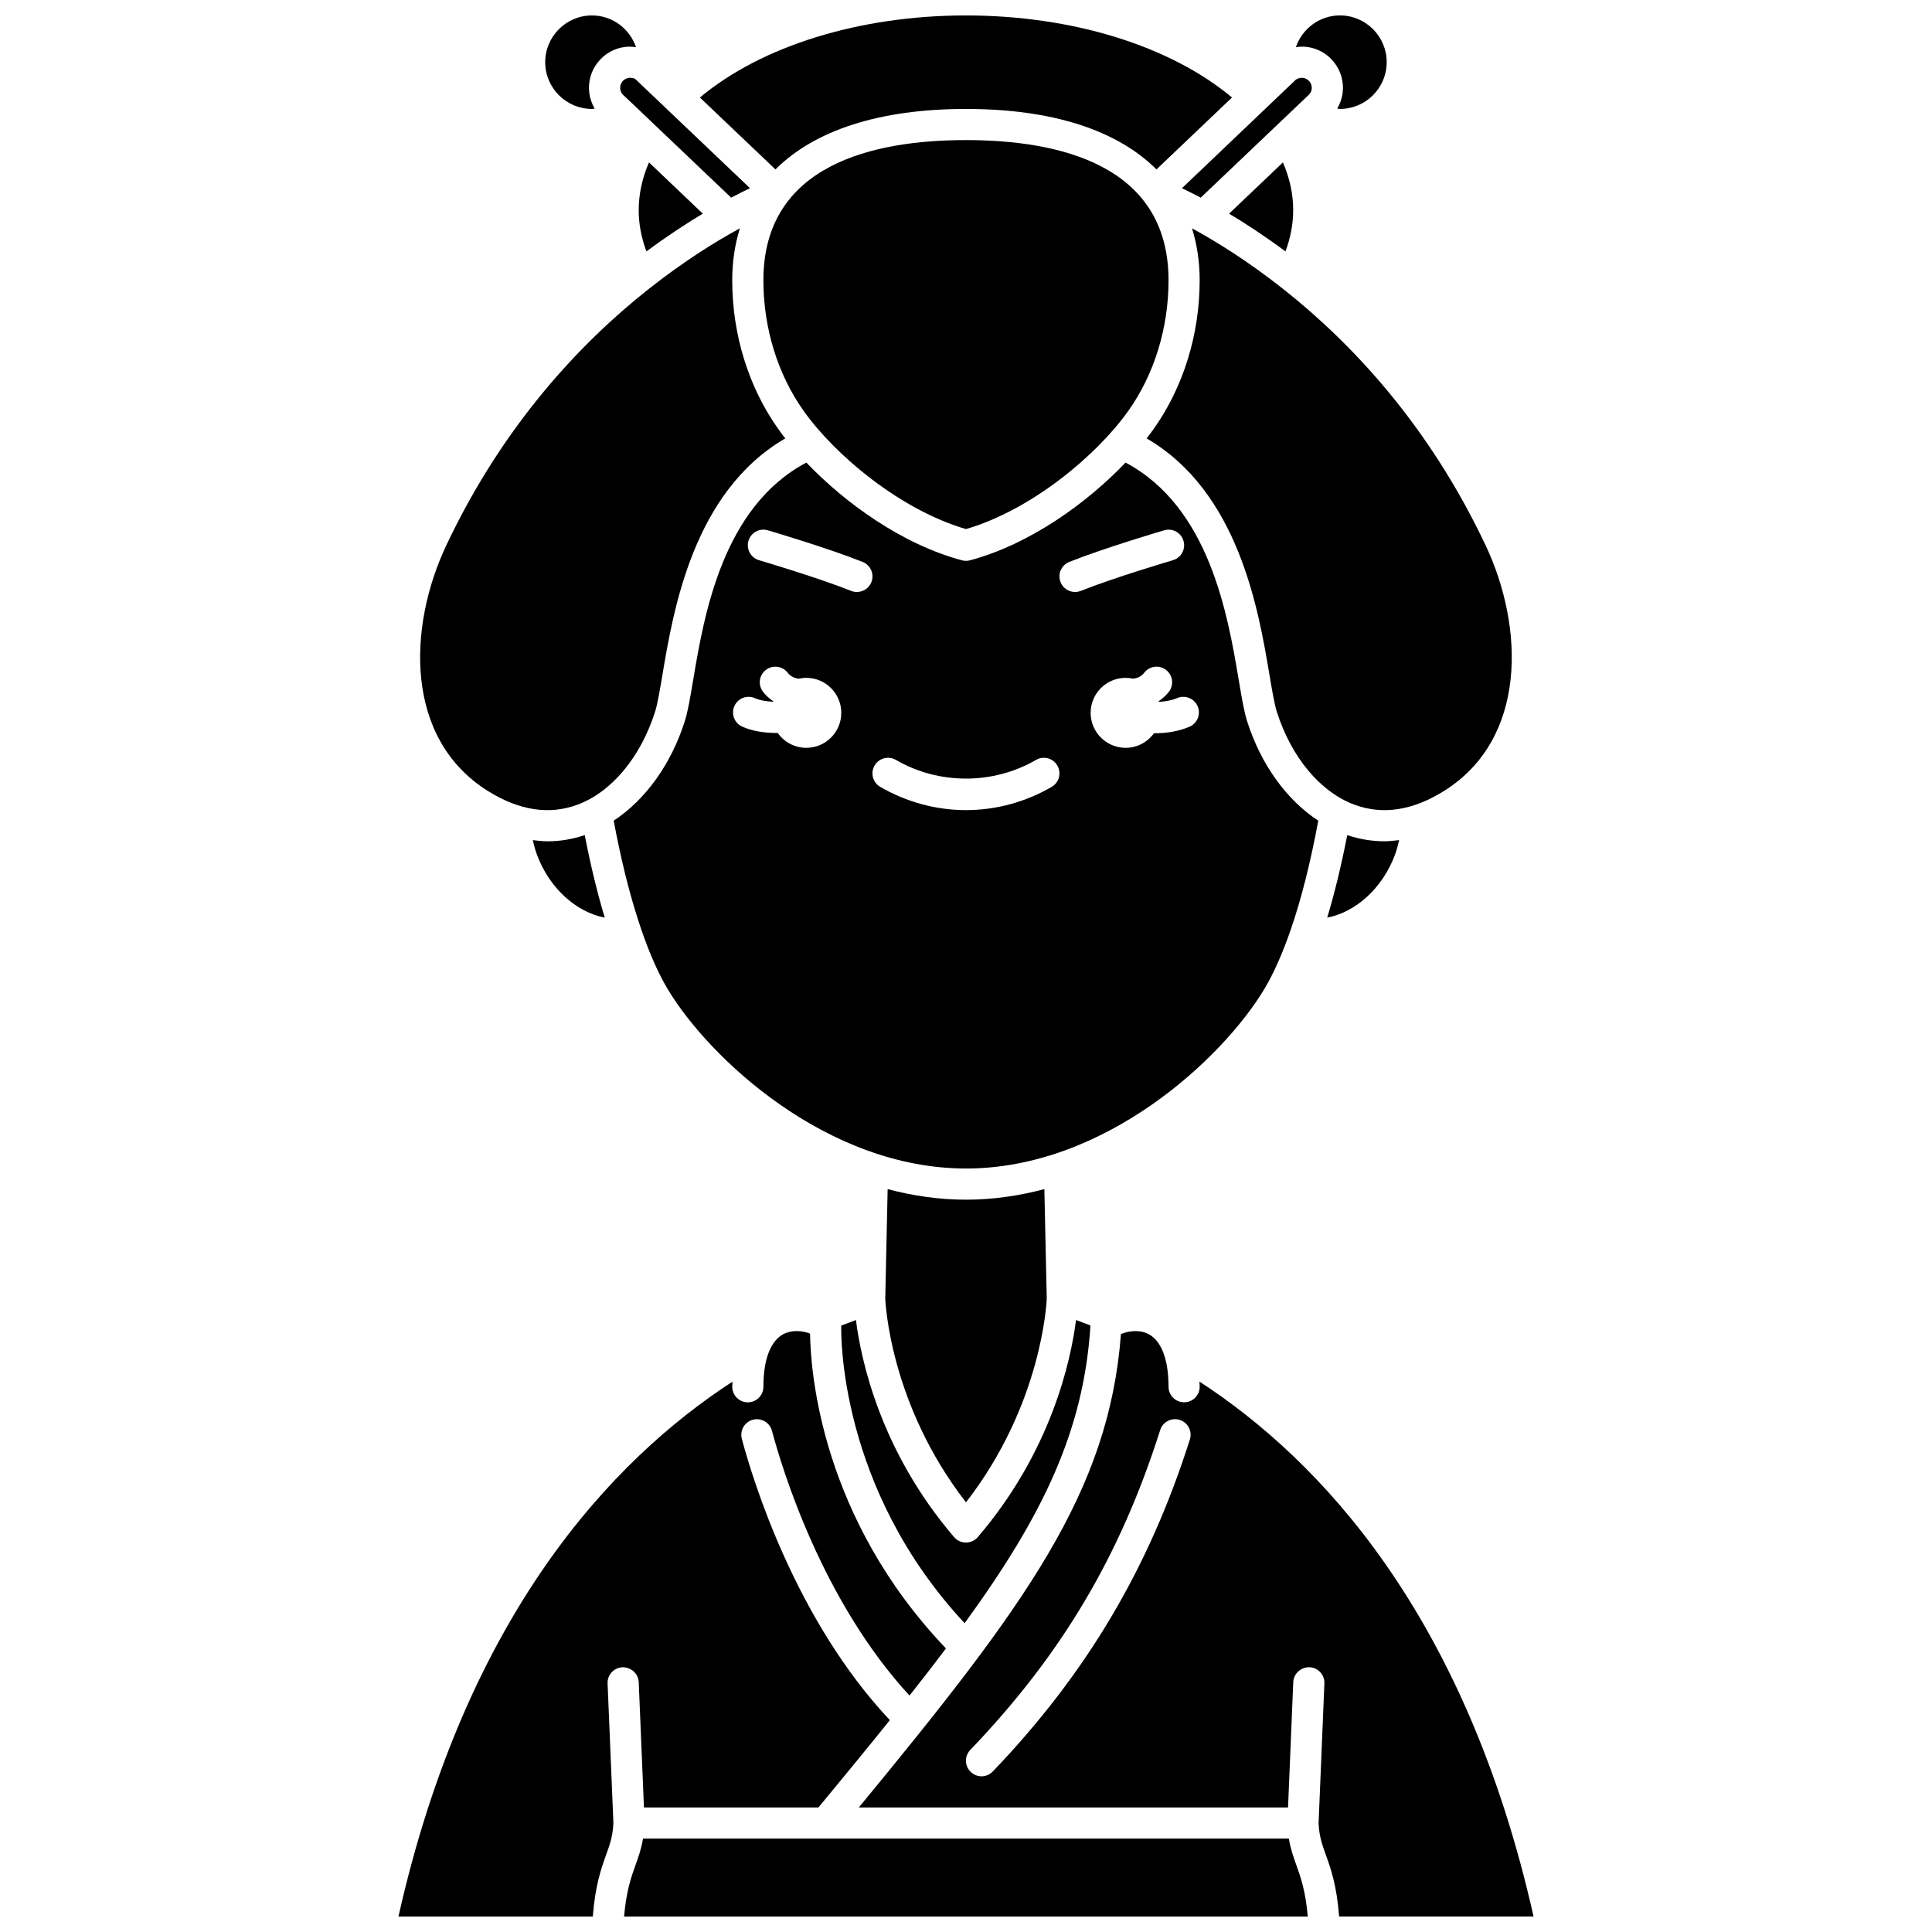 <?xml version="1.0" encoding="UTF-8"?>
<!-- Uploaded to: SVG Repo, www.svgrepo.com, Generator: SVG Repo Mixer Tools -->
<svg width="800px" height="800px" version="1.1" viewBox="144 144 512 512" xmlns="http://www.w3.org/2000/svg">
 <defs>
  <clipPath id="f">
   <path d="m487 148.09h25v24.906h-25z"/>
  </clipPath>
  <clipPath id="e">
   <path d="m329 148.09h142v40.906h-142z"/>
  </clipPath>
  <clipPath id="d">
   <path d="m249 496h146v155.9h-146z"/>
  </clipPath>
  <clipPath id="c">
   <path d="m371 496h180v155.9h-180z"/>
  </clipPath>
  <clipPath id="b">
   <path d="m309 631h182v20.902h-182z"/>
  </clipPath>
  <clipPath id="a">
   <path d="m288 148.09h25v24.906h-25z"/>
  </clipPath>
 </defs>
 <path d="m399.99 284.21c17.207-5 34.582-19.426 43.039-31.344 6.863-9.676 10.645-21.953 10.645-34.574 0-30.715-29.191-37.168-53.684-37.168-24.492 0-53.684 6.449-53.684 37.168 0 12.617 3.781 24.895 10.645 34.574 8.457 11.918 25.832 26.336 43.039 31.344z"/>
 <path d="m486.71 199.71c0-4.293-0.934-8.535-2.723-12.668l-14.262 13.578c4.481 2.684 9.539 5.996 14.941 10.012 1.328-3.598 2.043-7.246 2.043-10.922z"/>
 <path d="m462.21 196.38 25.859-24.617 2.301-2.188c0.82-0.676 1.168-1.305 1.25-2.008 0.078-0.703-0.121-1.391-0.562-1.945-0.449-0.566-1.082-0.914-1.785-0.992-0.695-0.062-1.391 0.121-1.945 0.562l-7.746 7.379c-0.012 0.012-0.012 0.027-0.023 0.043-0.016 0.016-0.043 0.02-0.059 0.043l-22.273 21.219c1.465 0.691 3.121 1.52 4.984 2.504z"/>
 <g clip-path="url(#f)">
  <path d="m490.2 156.42c2.891 0.328 5.484 1.754 7.305 4.035 1.824 2.289 2.652 5.137 2.324 8.031-0.172 1.539-0.68 2.984-1.445 4.285 0.238 0.016 0.473 0.098 0.715 0.098 6.832 0 12.391-5.559 12.391-12.391s-5.559-12.391-12.391-12.391c-5.434 0-10.012 3.539-11.68 8.418 0.914-0.133 1.84-0.191 2.781-0.086z"/>
 </g>
 <path d="m366.94 495.29c-0.062 2.246-0.664 43.098 32.695 78.871 20.828-28.629 31.582-51.07 33.348-78.898-1.281-0.504-2.547-0.984-3.82-1.445-1.359 10.617-6.512 34.746-26.043 57.535-0.781 0.918-1.926 1.441-3.133 1.441s-2.352-0.523-3.133-1.441c-19.531-22.781-24.672-46.91-26.023-57.535-1.297 0.473-2.59 0.961-3.891 1.473z"/>
 <path d="m484.36 220.82c-0.012-0.008-0.027-0.008-0.043-0.016-0.129-0.066-0.203-0.188-0.316-0.266-9.27-7.32-17.688-12.543-24.102-16.023 1.312 4.219 2.027 8.805 2.027 13.777 0 14.312-4.324 28.293-12.168 39.352-0.59 0.828-1.223 1.676-1.891 2.535 24.391 14.184 29.66 45.438 32.562 62.707 0.703 4.156 1.305 7.746 1.957 9.781 3.852 12.082 11.566 21.289 20.637 24.617 7.434 2.723 15.379 1.504 23.621-3.644 22.184-13.855 21.289-43.457 11.07-65.098-15.152-32.086-35.691-53.703-53.355-67.723z"/>
 <path d="m501.03 365.31c-1.547 7.957-3.316 15.289-5.301 21.871 7.582-1.477 14.688-7.809 17.988-16.762 0.453-1.23 0.777-2.504 1.07-3.785-1.312 0.16-2.629 0.309-3.93 0.309-3.344 0.004-6.629-0.559-9.828-1.633z"/>
 <path d="m479.05 406.12c2.473-4.117 4.844-9.461 7.055-15.879 2.812-8.176 5.231-17.871 7.25-28.746-8.359-5.496-15.172-14.824-18.84-26.316-0.824-2.594-1.445-6.273-2.227-10.922-2.914-17.336-7.781-45.875-30.004-57.668-10.262 10.742-25.371 21.656-41.227 25.902-0.348 0.09-0.707 0.137-1.066 0.137s-0.719-0.047-1.07-0.141c-15.852-4.246-30.965-15.16-41.227-25.902-22.23 11.793-27.09 40.332-30.004 57.668-0.781 4.648-1.398 8.328-2.227 10.922-3.664 11.484-10.473 20.812-18.824 26.309 3.602 19.383 8.645 35.188 14.305 44.637 11.031 18.387 42.246 47.547 79.051 47.547 36.812 0.008 68.027-29.16 79.055-47.547zm-121.37-63.938c-3.137 0-5.902-1.57-7.582-3.957-0.125 0-0.238 0.02-0.363 0.02-3.117 0-6.348-0.48-9.027-1.676-2.082-0.934-3.016-3.375-2.086-5.457 0.93-2.082 3.363-3.016 5.457-2.086 1.355 0.605 3.098 0.871 4.844 0.934 0.012-0.031 0.02-0.066 0.027-0.098-1.012-0.707-1.957-1.512-2.746-2.543-1.391-1.809-1.051-4.402 0.762-5.789s4.398-1.043 5.789 0.762c0.785 1.023 1.82 1.422 2.922 1.57 0.645-0.141 1.309-0.227 2-0.227 5.121 0 9.273 4.156 9.273 9.273 0.008 5.121-4.148 9.273-9.27 9.273zm17.242-43.895c-0.648 1.617-2.203 2.598-3.836 2.598-0.512 0-1.027-0.094-1.531-0.297-8.879-3.547-24.258-8.086-24.41-8.133-2.188-0.645-3.441-2.941-2.797-5.129 0.641-2.184 2.938-3.438 5.125-2.797 0.645 0.191 15.902 4.695 25.145 8.387 2.117 0.852 3.152 3.254 2.305 5.371zm47.797 54.234c-6.934 4.039-14.789 6.168-22.727 6.168s-15.793-2.137-22.727-6.168c-1.973-1.148-2.641-3.676-1.492-5.648 1.145-1.969 3.676-2.644 5.644-1.492 11.348 6.606 25.793 6.606 37.141 0 1.965-1.152 4.496-0.48 5.644 1.492 1.152 1.973 0.484 4.5-1.484 5.648zm6.18-51.637c-1.637 0-3.188-0.984-3.836-2.598-0.848-2.117 0.188-4.523 2.305-5.367 9.242-3.691 24.5-8.191 25.145-8.387 2.199-0.637 4.484 0.609 5.125 2.797 0.645 2.188-0.602 4.481-2.797 5.129-0.152 0.047-15.531 4.582-24.41 8.133-0.504 0.199-1.02 0.293-1.531 0.293zm30.316 35.711c-2.871 1.23-6.09 1.723-9.129 1.723-0.09 0-0.168-0.012-0.262-0.012-1.684 2.336-4.414 3.875-7.519 3.875-5.121 0-9.273-4.156-9.273-9.273 0-5.121 4.156-9.273 9.273-9.273 0.691 0 1.355 0.086 2 0.227 1.102-0.148 2.137-0.547 2.918-1.57 1.391-1.812 3.984-2.152 5.789-0.762 1.809 1.387 2.152 3.981 0.762 5.789-0.793 1.027-1.734 1.836-2.746 2.543 0.016 0.047 0.027 0.09 0.043 0.133 1.664-0.074 3.379-0.352 4.894-0.996 2.078-0.898 4.523 0.07 5.422 2.168 0.895 2.102-0.074 4.531-2.172 5.43z"/>
 <path d="m421.4 488.12-0.633-28.988c-6.668 1.758-13.609 2.797-20.77 2.797-7.152 0-14.094-1.035-20.762-2.797l-0.633 28.984c0.027 0.852 1.199 28.02 21.391 54.016 20.191-25.992 21.375-53.164 21.406-54.012z"/>
 <path d="m315.31 210.63c5.402-4.016 10.461-7.324 14.941-10.012l-14.262-13.578c-1.789 4.133-2.723 8.375-2.723 12.668-0.004 3.68 0.707 7.328 2.043 10.922z"/>
 <g clip-path="url(#e)">
  <path d="m399.99 172.87c22.91 0 40.086 5.644 50.484 16.027l20.02-19.059c-16.383-13.68-42.328-21.746-70.504-21.746-28.18 0-54.137 8.07-70.512 21.75l20.027 19.055c10.398-10.383 27.574-16.027 50.484-16.027z"/>
 </g>
 <g clip-path="url(#d)">
  <path d="m308.97 585.84c2.269-0.023 4.203 1.672 4.301 3.957l1.383 33.203h46.238c6.832-8.258 13.113-15.918 18.926-23.145-24.965-26.527-36.297-63.543-39.227-74.555-0.586-2.207 0.727-4.469 2.934-5.055 2.199-0.586 4.465 0.727 5.055 2.93 2.769 10.414 13.371 45.129 36.449 70.172 3.418-4.32 6.621-8.461 9.66-12.492-32.941-34.523-35.879-73.066-36.016-83.438-2.098-0.816-4.82-1.012-7.019 0.121-3.445 1.773-5.344 6.731-5.344 13.965 0 2.281-1.848 4.129-4.129 4.129-2.285 0-4.129-1.852-4.129-4.129 0-0.488 0.055-0.887 0.07-1.355-32.02 20.816-70.543 61.781-88.531 141.76h51.508c0.641-8.309 2.223-12.727 3.527-16.355 1.031-2.871 1.777-4.961 1.93-8.473l-1.539-36.938c-0.098-2.285 1.672-4.207 3.953-4.301z"/>
 </g>
 <g clip-path="url(#c)">
  <path d="m461.86 510.13c0.012 0.473 0.07 0.875 0.07 1.363 0 2.281-1.848 4.129-4.129 4.129-2.285 0-4.129-1.852-4.129-4.129 0-7.234-1.898-12.195-5.344-13.965-2.305-1.18-5.129-0.887-7.266 0.02-3.207 41.898-25.168 71.699-69.469 125.45h113.75l1.379-33.211c0.094-2.281 2.039-3.981 4.301-3.957 2.281 0.094 4.047 2.019 3.953 4.301l-1.539 37.086c0.172 3.414 0.898 5.5 1.918 8.324 1.305 3.633 2.887 8.047 3.527 16.355h51.527c-18-79.98-56.531-120.95-88.547-141.76zm-2.531 15.348c-10.836 34.141-27.434 62.098-52.23 87.984-0.809 0.848-1.895 1.273-2.981 1.273-1.027 0-2.055-0.379-2.856-1.148-1.648-1.578-1.707-4.191-0.125-5.84 24.219-25.285 39.738-51.43 50.324-84.77 0.684-2.172 3.008-3.371 5.188-2.684 2.164 0.688 3.367 3.008 2.68 5.184z"/>
 </g>
 <path d="m285.2 366.64c0.289 1.281 0.617 2.551 1.07 3.785 3.297 8.961 10.418 15.285 17.996 16.766-1.973-6.555-3.75-13.875-5.301-21.879-3.203 1.078-6.492 1.641-9.828 1.641-1.309 0-2.621-0.148-3.938-0.312z"/>
 <g clip-path="url(#b)">
  <path d="m485.56 631.25h-171.15c-0.465 2.773-1.25 4.957-2.016 7.082-1.148 3.203-2.422 6.805-3.004 13.566h181.18c-0.582-6.762-1.855-10.359-3.004-13.566-0.762-2.125-1.543-4.305-2.008-7.082z"/>
 </g>
 <path d="m273.33 353.64c8.246 5.148 16.188 6.375 23.621 3.644 9.07-3.332 16.781-12.535 20.637-24.617 0.648-2.035 1.254-5.629 1.957-9.781 2.902-17.27 8.172-48.52 32.562-62.707-0.668-0.855-1.305-1.703-1.891-2.535-7.848-11.059-12.168-25.039-12.168-39.352 0-4.977 0.719-9.555 2.027-13.777-6.418 3.481-14.828 8.699-24.102 16.023-0.117 0.078-0.191 0.195-0.316 0.266-0.012 0.008-0.027 0.008-0.043 0.016-17.656 14.02-38.199 35.637-53.352 67.727-10.219 21.633-11.117 51.238 11.066 65.094z"/>
 <g clip-path="url(#a)">
  <path d="m300.88 172.87c0.234 0 0.465-0.082 0.703-0.094-0.734-1.277-1.25-2.731-1.43-4.289-0.328-2.894 0.496-5.746 2.316-8.02 1.824-2.289 4.418-3.723 7.312-4.043 0.941-0.102 1.867-0.043 2.773 0.086-1.668-4.879-6.242-8.418-11.676-8.418-6.832 0-12.391 5.559-12.391 12.391 0 6.828 5.559 12.387 12.391 12.387z"/>
 </g>
 <path d="m342.75 193.87-30.375-28.914c-0.281-0.207-0.992-0.41-1.672-0.328-0.703 0.078-1.328 0.43-1.777 0.98-0.445 0.566-0.645 1.254-0.57 1.957 0.082 0.703 0.43 1.328 0.98 1.773l2.57 2.426 25.859 24.617c1.871-0.988 3.527-1.812 4.984-2.512z"/>
</svg>